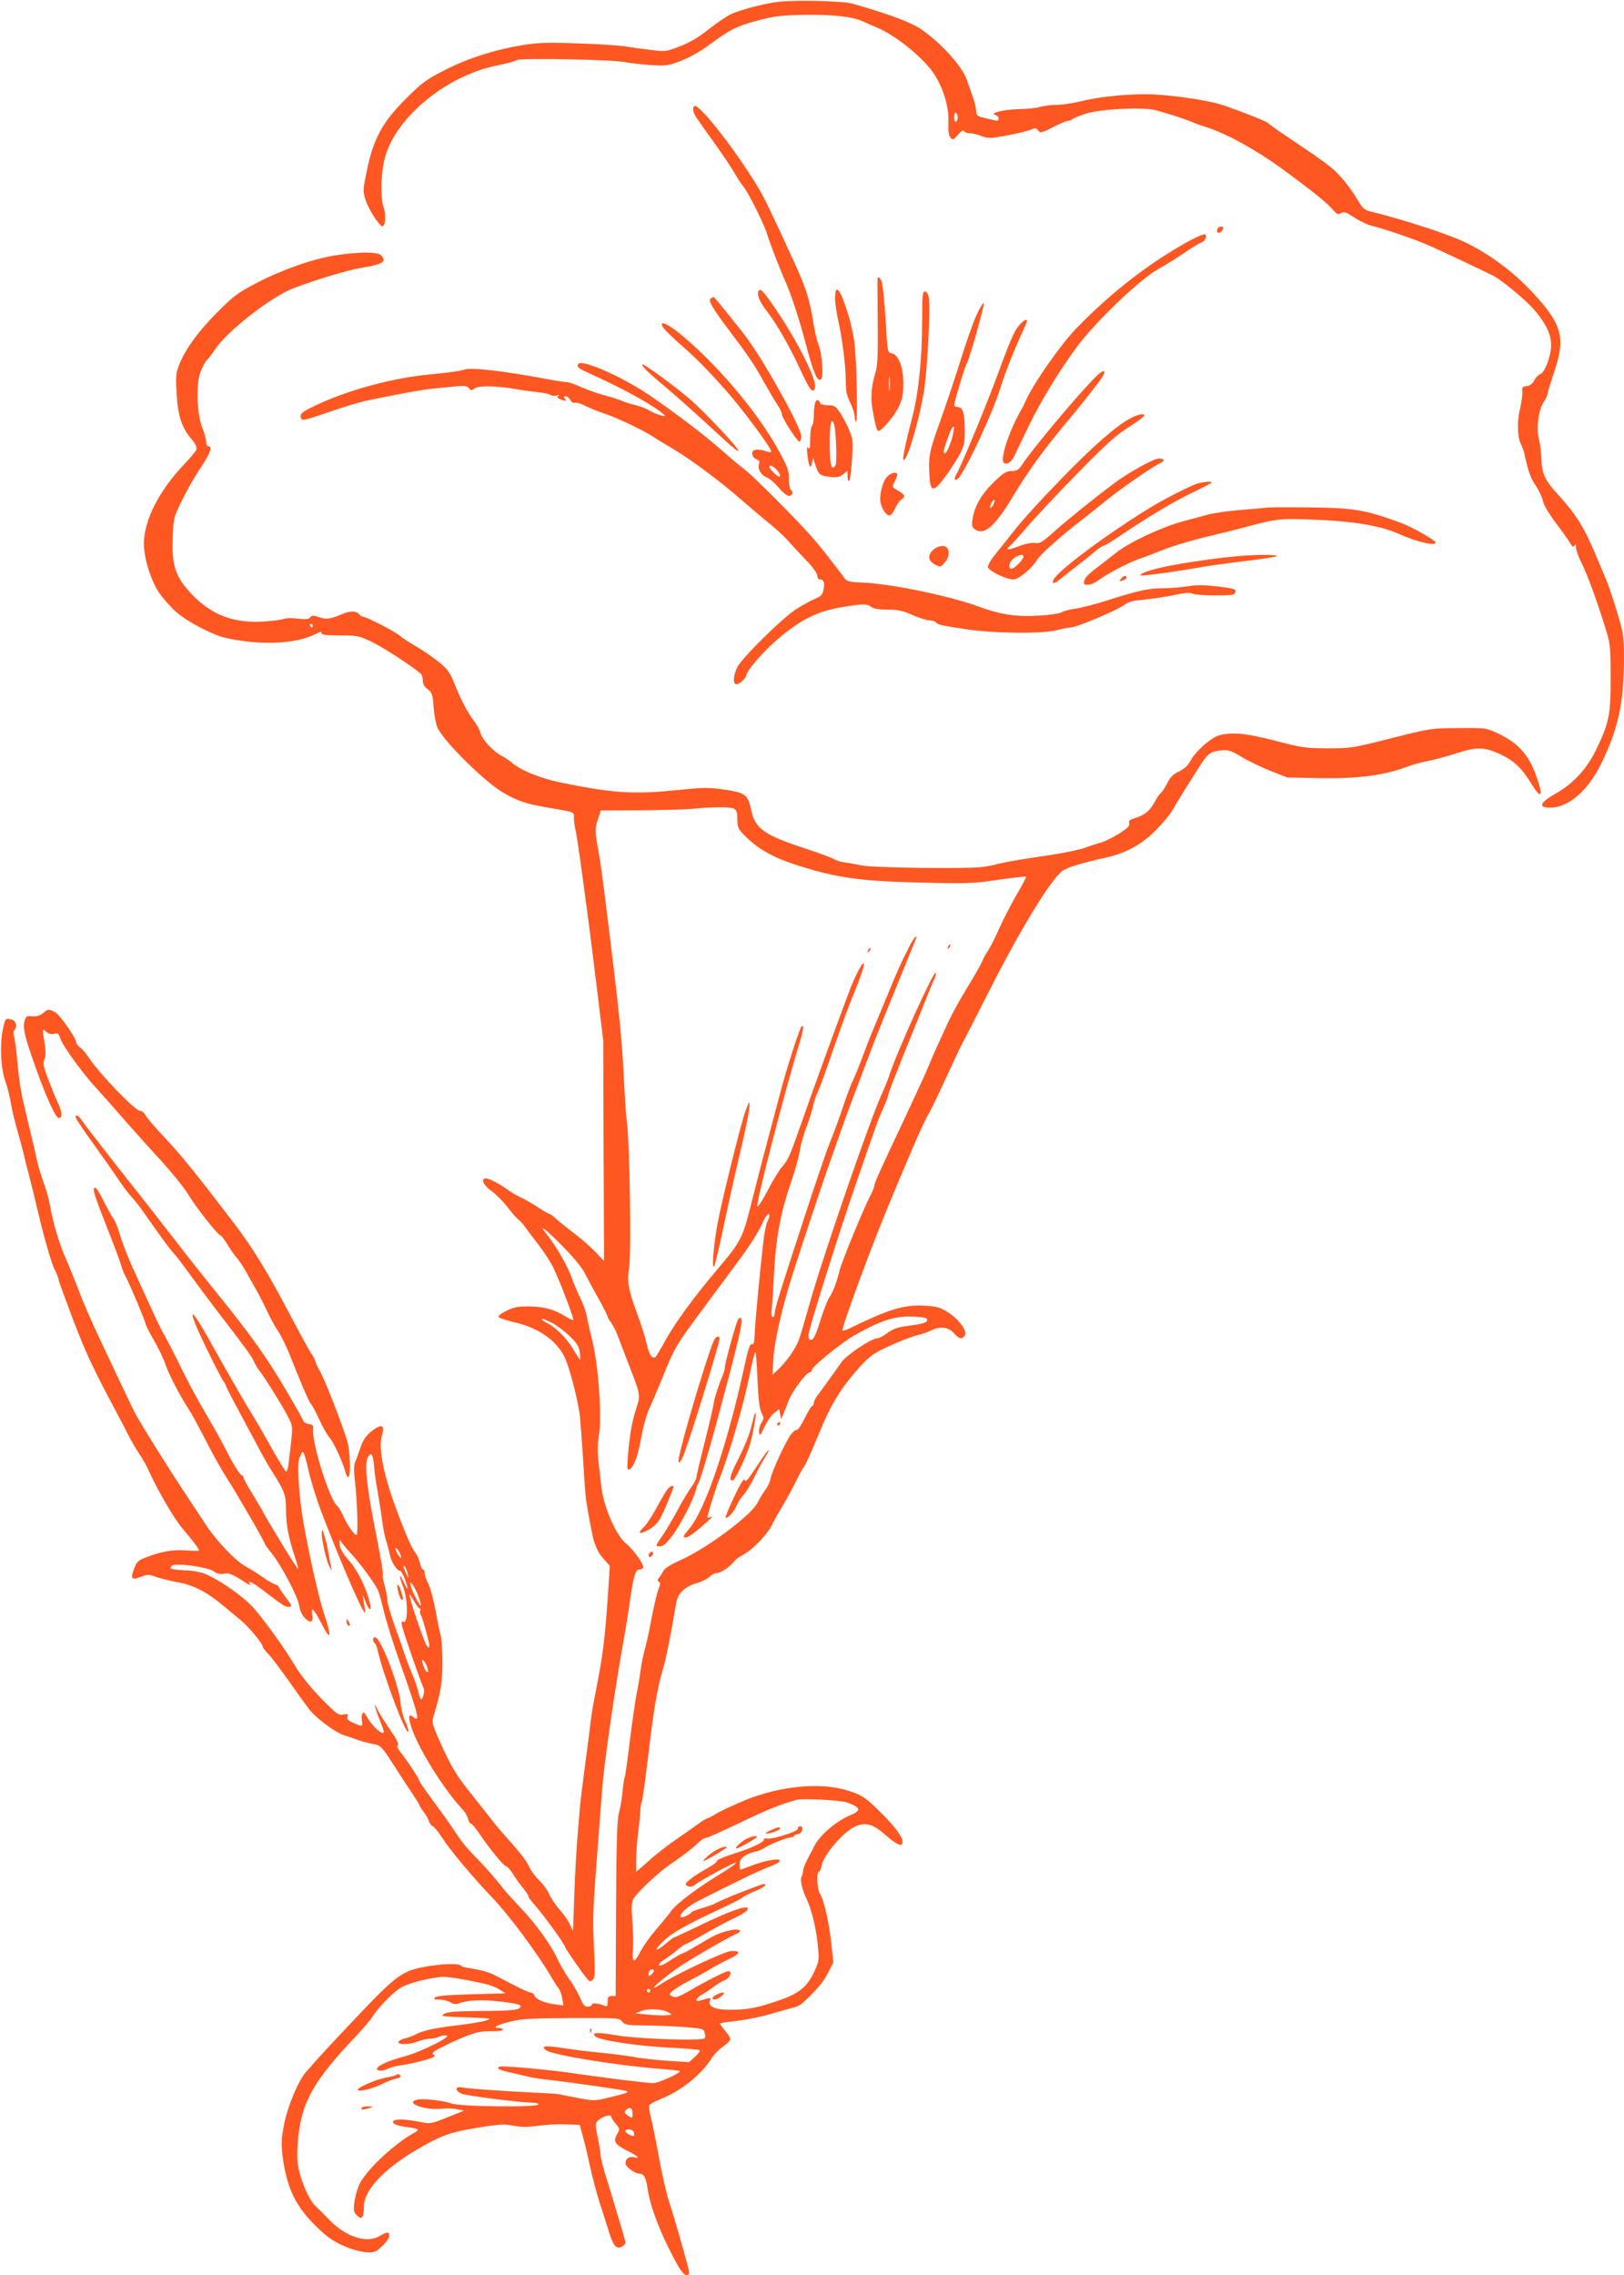 <?xml version="1.0" standalone="no"?>
<!DOCTYPE svg PUBLIC "-//W3C//DTD SVG 20010904//EN"
 "http://www.w3.org/TR/2001/REC-SVG-20010904/DTD/svg10.dtd">
<svg version="1.0" xmlns="http://www.w3.org/2000/svg"
 width="914pt" height="1280pt" viewBox="0 0 914 1280"
 preserveAspectRatio="xMidYMid meet">
<g transform="translate(0,1280) scale(0.1,-0.1)"
fill="#ff5722" stroke="none">
<path d="M4375 12789 c-82 -11 -203 -43 -260 -68 -22 -10 -78 -48 -124 -84
-58 -46 -108 -76 -163 -97 -78 -30 -82 -31 -166 -21 -48 6 -116 15 -152 21
-36 5 -155 13 -265 16 -164 6 -219 4 -305 -10 -157 -26 -301 -72 -434 -139
-106 -54 -129 -70 -220 -161 -131 -130 -183 -223 -220 -400 -23 -107 -24 -120
-11 -164 14 -48 63 -129 90 -152 22 -18 31 51 14 103 -19 59 -16 197 8 282 61
225 347 460 628 516 55 11 106 25 113 31 16 13 546 3 612 -12 25 -5 88 -12
141 -16 90 -5 100 -4 175 25 47 19 112 55 159 91 112 83 155 105 275 136 86
23 130 28 245 30 161 4 283 -9 340 -36 22 -10 61 -27 87 -38 105 -45 261 -173
317 -261 51 -79 82 -184 79 -267 -2 -49 1 -76 11 -88 13 -15 16 -14 43 16 19
22 31 29 34 21 3 -7 18 -13 34 -13 15 0 44 -7 63 -15 28 -12 49 -13 94 -6 88
15 155 30 186 42 23 10 30 9 40 -5 12 -16 18 -15 82 18 39 20 77 36 85 36 9 0
20 4 25 9 6 6 39 20 75 31 78 26 306 38 385 22 49 -11 181 -53 220 -71 11 -5
44 -17 74 -26 114 -37 277 -126 427 -235 161 -118 249 -188 278 -222 30 -34
37 -38 53 -27 17 10 28 6 74 -24 30 -20 74 -41 99 -47 81 -21 233 -73 310
-106 78 -33 367 -170 386 -182 70 -45 181 -140 223 -190 64 -77 90 -133 91
-194 0 -59 -36 -155 -61 -163 -11 -4 -26 -19 -34 -35 -10 -19 -24 -30 -42 -32
-24 -3 -28 -7 -25 -33 1 -16 -5 -61 -14 -98 -17 -72 -14 -160 8 -201 6 -11 15
-37 19 -56 21 -96 33 -129 64 -175 18 -27 36 -66 39 -85 4 -21 33 -70 75 -126
38 -50 74 -101 81 -114 10 -18 14 -20 21 -9 6 10 9 7 9 -11 0 -14 13 -52 30
-85 34 -68 83 -202 131 -355 33 -103 33 -109 34 -290 0 -212 -8 -254 -80 -404
-52 -110 -131 -196 -230 -251 -92 -52 -101 -81 -25 -79 99 3 205 95 278 240
99 200 132 349 132 605 0 119 -3 136 -39 256 -21 70 -50 155 -64 188 -14 33
-39 92 -55 130 -67 160 -113 233 -215 344 -72 78 -90 117 -92 201 -1 36 -7 83
-13 105 -17 60 -4 169 25 211 12 19 23 41 23 49 0 8 16 60 35 116 68 199 49
272 -121 455 -107 114 -232 208 -370 277 -90 45 -348 130 -540 177 -37 9 -46
18 -80 76 -21 36 -61 90 -89 120 -50 54 -75 73 -292 219 -62 41 -114 79 -117
83 -6 9 -192 82 -272 106 -86 26 -308 56 -414 56 -128 0 -274 -16 -372 -41
-42 -10 -100 -19 -130 -19 -29 0 -71 -5 -93 -11 -22 -7 -78 -13 -125 -13 -82
-2 -167 -24 -127 -33 9 -3 17 -11 17 -19 0 -17 0 -17 -70 0 -51 12 -55 15 -56
42 -1 16 -9 52 -19 79 -10 28 -25 71 -34 97 -26 76 -153 215 -261 286 -59 39
-184 85 -385 142 -53 15 -332 21 -420 9z m1015 -649 c0 -10 -4 -22 -10 -25 -6
-4 -10 7 -10 25 0 18 4 29 10 25 6 -3 10 -15 10 -25z"/>
<path d="M3907 12203 c-12 -12 -6 -37 16 -70 12 -17 58 -83 103 -145 44 -62
93 -135 109 -163 15 -27 39 -63 52 -79 27 -33 116 -212 131 -266 14 -46 74
-201 105 -270 30 -68 78 -214 112 -345 44 -165 64 -213 85 -200 17 10 7 146
-13 195 -8 19 -20 69 -27 110 -22 143 -43 210 -114 363 -114 249 -153 329
-179 377 -112 200 -356 517 -380 493z"/>
<path d="M6863 11523 c-15 -5 -18 -33 -4 -33 13 0 33 28 24 33 -4 2 -14 2 -20
0z"/>
<path d="M6705 11451 c-228 -123 -447 -292 -647 -498 -91 -94 -246 -317 -288
-414 -5 -13 -14 -31 -19 -39 -68 -114 -124 -281 -102 -303 15 -15 42 1 58 34
6 13 44 91 83 173 67 138 166 301 266 438 105 144 360 388 464 445 32 17 95
56 140 87 44 30 89 58 100 61 21 7 35 34 23 46 -4 4 -39 -9 -78 -30z"/>
<path d="M1891 11364 c-129 -20 -305 -82 -447 -156 -105 -55 -131 -74 -219
-163 -107 -106 -184 -213 -217 -298 -18 -45 -20 -67 -14 -158 6 -125 29 -196
82 -257 23 -27 33 -48 30 -60 -3 -10 -36 -49 -72 -87 -141 -149 -224 -314
-224 -444 0 -81 38 -204 84 -274 21 -31 64 -80 95 -108 60 -54 207 -132 281
-148 199 -44 395 -35 509 23 24 13 31 13 31 4 0 -10 25 -13 103 -13 96 0 106
-2 177 -35 61 -29 225 -135 278 -180 6 -6 12 -24 12 -40 0 -19 8 -35 27 -48
25 -18 28 -28 34 -104 3 -46 14 -98 23 -116 42 -82 267 -303 367 -361 78 -46
129 -63 236 -82 176 -30 163 -25 163 -62 0 -17 5 -50 10 -72 8 -34 34 -216 80
-570 6 -44 25 -199 43 -345 l32 -265 2 -620 3 -620 -48 50 c-26 28 -81 76
-122 107 -41 31 -87 68 -102 82 -15 14 -31 26 -35 26 -5 0 -33 16 -63 36 -30
20 -75 46 -100 57 -25 12 -61 34 -80 48 -41 30 -97 59 -117 59 -29 0 -12 -40
32 -70 24 -17 65 -57 90 -90 25 -33 53 -65 63 -72 9 -7 24 -23 32 -34 8 -12
43 -59 78 -104 35 -45 74 -106 87 -134 38 -79 117 -288 112 -293 -3 -2 -24 7
-47 22 -60 38 -124 55 -208 55 -58 0 -83 -5 -124 -26 -32 -16 -47 -29 -41 -35
5 -5 47 -19 94 -30 132 -31 228 -99 276 -193 27 -54 77 -247 87 -336 3 -30 11
-134 17 -230 6 -96 12 -193 15 -215 5 -55 39 -236 48 -260 20 -53 27 -65 56
-99 l32 -36 -11 -173 c-17 -240 -28 -329 -63 -507 -17 -85 -32 -171 -33 -190
-2 -19 -15 -125 -30 -235 -15 -110 -28 -218 -30 -240 -2 -22 -9 -103 -15 -180
-6 -77 -15 -228 -18 -335 l-7 -195 -19 40 c-10 22 -36 59 -58 83 -21 23 -47
62 -57 85 -10 23 -35 58 -56 77 -20 19 -45 52 -55 73 -20 42 -50 81 -126 165
-28 31 -69 80 -90 108 -22 27 -68 86 -103 130 -89 109 -121 162 -181 295 -46
103 -50 117 -41 149 43 145 51 195 51 308 0 64 -5 133 -10 152 -6 19 -19 83
-29 141 -11 59 -29 125 -40 147 -12 23 -21 50 -21 62 0 11 -4 20 -9 20 -5 0
-13 15 -16 32 -4 18 -15 44 -25 58 -28 41 -49 89 -99 220 -81 214 -113 369
-92 442 17 55 3 68 -41 38 -47 -33 -65 -58 -83 -115 -9 -27 -21 -60 -27 -72
-7 -15 -7 -51 1 -120 12 -107 17 -280 8 -289 -8 -8 -53 56 -75 106 -11 25 -26
51 -35 58 -42 35 -141 349 -135 427 3 26 -1 30 -24 33 -16 2 -30 11 -33 22 -3
10 -51 94 -106 187 -108 181 -191 296 -379 529 -67 82 -169 211 -228 288 -59
76 -161 207 -227 290 -154 195 -274 349 -304 392 -13 19 -27 31 -32 28 -12 -7
-6 -16 178 -274 18 -25 49 -70 69 -100 20 -30 50 -69 66 -86 16 -17 44 -52 61
-77 107 -153 153 -215 171 -234 12 -12 53 -65 91 -118 39 -54 113 -153 165
-221 148 -192 188 -247 199 -274 6 -14 19 -36 30 -50 38 -51 129 -197 159
-255 33 -67 33 -42 6 -272 -3 -24 -9 -43 -13 -43 -5 0 -45 66 -91 148 -45 81
-91 159 -100 173 -20 28 -155 264 -231 400 -126 230 -144 214 -28 -25 46 -94
89 -178 96 -187 7 -8 13 -19 13 -22 0 -4 33 -69 74 -145 40 -75 92 -172 115
-215 23 -43 57 -103 76 -132 67 -105 75 -128 75 -214 0 -79 14 -153 51 -265
11 -32 18 -60 16 -62 -4 -4 -151 236 -203 331 -9 17 -36 62 -60 101 -24 39
-44 76 -44 82 0 7 -4 12 -9 12 -10 0 -49 63 -93 150 -33 64 -40 76 -129 230
-37 63 -91 165 -120 225 -29 61 -69 137 -87 170 -32 57 -59 114 -184 390 -30
66 -62 149 -72 185 -10 36 -26 77 -36 91 -10 14 -34 57 -54 96 -19 40 -40 74
-45 77 -24 15 -16 -20 30 -140 87 -222 100 -258 111 -294 5 -19 16 -46 24 -60
22 -39 114 -258 114 -270 0 -6 20 -45 45 -88 24 -42 54 -103 65 -135 20 -60
83 -181 130 -252 15 -22 60 -105 101 -185 41 -80 93 -172 115 -205 46 -70 214
-359 214 -370 0 -3 16 -26 35 -49 56 -68 152 -249 159 -300 5 -31 16 -54 33
-71 33 -30 47 -23 40 22 -8 49 10 31 52 -51 54 -106 60 -80 13 61 -27 82 -75
291 -112 494 -29 160 -41 364 -22 383 4 4 7 12 7 17 0 5 4 9 10 9 5 1 19 -45
31 -102 13 -57 45 -161 72 -233 127 -331 259 -628 247 -558 -3 18 -7 48 -10
65 -6 32 -5 31 9 -5 28 -74 43 -64 20 14 -22 74 -68 162 -108 207 -41 46 -56
74 -55 104 0 17 2 19 7 7 4 -8 27 -36 51 -62 47 -49 133 -165 155 -207 8 -14
23 -68 35 -120 12 -52 51 -178 87 -280 111 -314 121 -355 79 -320 -23 19 -28
7 -15 -41 31 -116 184 -364 296 -482 11 -12 24 -34 28 -49 3 -16 11 -28 16
-28 5 0 24 -22 42 -48 63 -93 143 -191 155 -191 7 -1 25 -20 39 -43 15 -24 42
-62 61 -85 19 -24 31 -43 27 -43 -3 0 11 -20 32 -44 58 -66 174 -226 174 -240
0 -6 88 -134 118 -171 20 -25 24 -27 38 -14 13 13 14 40 7 185 -9 165 -6 215
27 639 6 77 15 199 21 270 10 129 67 523 114 790 14 77 32 187 40 245 20 143
31 180 55 180 11 0 20 6 20 13 0 23 -58 102 -98 134 -57 46 -127 211 -139 328
-2 22 -8 78 -14 124 -7 61 -7 104 2 158 17 105 -3 390 -37 528 -13 55 -29 121
-33 146 -5 26 -22 71 -37 100 -14 29 -35 78 -46 109 -22 64 -86 176 -135 238
-60 74 -20 45 84 -60 60 -61 111 -123 125 -153 14 -27 48 -91 77 -142 28 -50
51 -96 51 -101 0 -5 9 -20 20 -34 10 -14 25 -43 33 -64 8 -21 35 -91 59 -154
73 -186 74 -187 50 -261 -25 -75 -38 -151 -48 -268 -5 -66 -4 -83 7 -79 24 8
51 79 68 181 10 56 29 127 43 157 14 30 49 112 78 183 65 161 75 178 201 349
57 77 148 199 201 271 95 128 129 182 166 259 16 36 32 49 32 27 0 -6 -5 -19
-10 -30 -6 -10 -15 -50 -20 -87 -15 -110 -52 -493 -53 -553 -1 -39 -5 -55 -14
-52 -13 5 -21 -19 -53 -167 -91 -409 -213 -766 -298 -867 -38 -46 -41 -53 -23
-53 17 0 62 34 146 112 6 6 3 7 -9 2 -13 -5 -17 -3 -14 7 15 56 52 172 67 209
54 134 139 427 171 590 13 63 26 119 30 123 4 4 10 -64 13 -151 5 -115 11
-168 23 -191 15 -29 14 -34 -1 -57 -9 -14 -15 -37 -13 -52 3 -24 6 -21 30 29
14 30 38 66 54 78 l29 23 6 -29 6 -28 12 30 c7 17 21 51 30 76 20 52 99 158
119 158 6 1 12 7 12 15 0 17 164 150 235 191 156 89 234 113 343 107 61 -4 72
-7 70 -20 -2 -13 -23 -19 -83 -28 -90 -12 -107 -18 -151 -51 -17 -13 -39 -23
-50 -23 -29 0 -168 -93 -196 -131 -13 -19 -45 -63 -71 -99 -25 -36 -55 -77
-67 -92 -11 -14 -20 -33 -20 -42 0 -9 -4 -16 -9 -16 -4 0 -23 -31 -42 -69 -19
-39 -39 -68 -45 -66 -6 2 -21 -10 -33 -26 -30 -40 -111 -217 -115 -250 -2 -15
-14 -42 -28 -60 -14 -19 -33 -51 -43 -71 -33 -71 -288 -261 -440 -328 -48 -21
-84 -44 -90 -56 -6 -12 -17 -29 -25 -39 -10 -13 -11 -18 -2 -24 10 -6 9 -15
-2 -42 -8 -19 -24 -88 -37 -154 -12 -66 -30 -149 -40 -185 -10 -36 -21 -90
-24 -120 -4 -30 -13 -86 -21 -124 -8 -38 -25 -158 -39 -268 -13 -109 -26 -202
-29 -207 -3 -5 -8 -39 -12 -77 -3 -38 -12 -92 -20 -121 -11 -41 -15 -153 -17
-542 l-2 -491 -22 0 c-19 0 -23 -6 -23 -31 0 -26 -3 -30 -17 -24 -33 14 -73
18 -73 6 0 -6 -10 -11 -22 -11 -18 0 -27 11 -42 48 -11 26 -39 75 -63 108 -24
34 -54 86 -67 115 -32 73 -123 199 -205 284 -37 39 -80 86 -95 105 -46 60
-119 142 -172 195 -28 27 -67 75 -87 105 -49 74 -74 109 -151 214 -36 49 -66
93 -66 97 0 10 -72 120 -108 163 -15 19 -20 32 -13 39 6 6 -9 36 -45 87 -29
43 -61 93 -69 111 -25 58 -16 12 10 -53 14 -34 25 -65 25 -70 0 -29 -67 30
-97 86 -11 22 -17 26 -23 15 -5 -7 -6 -26 -3 -41 6 -33 2 -34 -49 -11 -29 13
-37 21 -32 35 4 15 1 17 -23 12 -24 -5 -36 2 -83 48 -81 78 -154 165 -192 230
-49 84 -164 244 -226 316 -56 64 -177 151 -266 192 -34 15 -74 23 -124 25 -78
4 -92 9 -75 26 18 18 201 -7 235 -31 19 -14 36 -18 57 -14 30 6 49 -2 126 -52
16 -11 26 -13 22 -6 -16 24 12 11 73 -35 111 -85 124 -93 142 -93 25 0 23 4
-17 57 -19 25 -35 49 -35 54 0 4 -10 11 -22 15 -12 3 -42 21 -67 39 -25 18
-71 47 -102 64 -54 30 -160 141 -219 230 -14 21 -68 103 -120 182 -93 140
-251 393 -283 454 -8 17 -36 73 -60 125 -25 52 -83 176 -130 275 -47 99 -102
225 -122 280 -21 55 -55 139 -76 187 -38 87 -73 206 -89 303 -5 28 -20 83 -35
123 -14 40 -30 92 -35 115 -8 38 -22 101 -81 346 -11 46 -25 139 -30 205 -6
67 -14 134 -19 151 -6 19 -6 33 0 39 20 20 11 54 -16 60 -33 9 -35 7 -48 -56
-18 -89 -12 -214 13 -288 13 -36 26 -90 31 -120 4 -30 20 -98 35 -150 15 -52
33 -120 40 -150 7 -30 20 -82 29 -115 9 -33 38 -153 65 -266 28 -113 62 -228
76 -256 14 -28 25 -56 25 -63 0 -7 37 -107 81 -224 75 -195 112 -273 244 -521
26 -49 59 -112 73 -140 14 -27 39 -70 56 -95 17 -25 40 -65 51 -90 49 -110
149 -282 194 -332 50 -58 91 -112 91 -121 0 -3 -31 -3 -68 0 -74 6 -138 -4
-225 -37 -50 -19 -57 -25 -72 -65 -22 -57 -15 -67 36 -47 38 15 45 15 88 0 25
-9 78 -22 116 -29 87 -14 166 -54 248 -122 34 -28 84 -69 110 -91 44 -35 127
-135 127 -153 0 -4 13 -21 29 -38 17 -16 66 -82 111 -145 44 -63 98 -138 120
-167 40 -51 152 -134 200 -147 14 -4 34 -11 45 -15 33 -13 88 -29 125 -35 32
-6 42 -17 110 -123 41 -64 90 -139 108 -165 17 -26 32 -50 32 -53 0 -4 11 -21
24 -38 13 -18 27 -42 30 -54 4 -11 13 -24 21 -27 8 -3 31 -31 51 -62 46 -72
172 -223 288 -344 89 -93 243 -300 321 -430 21 -36 44 -72 51 -80 6 -8 15 -32
18 -54 l7 -39 -52 7 c-59 8 -104 28 -112 51 -4 8 -13 15 -21 15 -12 0 -68 27
-201 97 -30 16 -84 31 -138 39 -26 3 -50 10 -53 15 -8 14 -114 11 -205 -7
-127 -23 -161 -49 -393 -294 -112 -118 -214 -228 -227 -244 -13 -16 -33 -38
-44 -50 -44 -48 -104 -190 -125 -292 -17 -87 -18 -114 -10 -183 26 -200 83
-306 238 -442 84 -74 251 -125 295 -90 41 33 67 64 67 82 0 24 -11 24 -55 -2
-70 -42 -188 -4 -277 87 -26 27 -62 63 -81 81 -40 36 -91 159 -102 244 -4 30
-2 97 4 150 22 198 89 315 325 564 38 40 79 88 91 107 31 49 104 126 151 159
39 27 132 53 229 66 36 4 103 -6 249 -37 26 -5 65 -20 85 -32 l36 -23 -192 -5
c-133 -4 -196 -9 -205 -18 -9 -9 -4 -12 25 -12 21 0 48 -7 61 -15 17 -11 30
-13 47 -7 53 20 128 23 236 11 74 -9 113 -17 113 -25 0 -22 -35 -27 -220 -28
-144 -1 -191 -5 -210 -16 -23 -14 -13 -15 125 -20 139 -5 147 -6 110 -18 -22
-7 -96 -19 -164 -27 -136 -17 -190 -29 -236 -53 -16 -8 -43 -18 -59 -21 -16
-4 -31 -12 -34 -19 -5 -17 67 -16 111 3 20 8 50 15 67 15 17 0 40 5 51 11 11
5 30 9 41 7 34 -5 -144 -93 -237 -118 -87 -23 -147 -50 -153 -68 -5 -15 33
-16 60 -1 11 6 44 15 72 19 58 8 139 28 175 42 18 7 21 12 13 17 -18 11 -3 22
98 69 119 55 155 65 227 64 35 -1 63 3 63 8 0 6 -9 10 -20 10 -44 0 -16 17 58
35 65 17 118 20 347 21 263 1 270 1 287 -20 15 -18 27 -21 125 -21 59 -1 159
-5 221 -9 107 -9 113 -10 118 -33 4 -13 3 -27 -1 -31 -16 -16 -379 -3 -495 17
-110 19 -146 17 -118 -7 27 -22 243 -54 411 -62 92 -4 171 -11 175 -15 4 -3
-8 -20 -27 -37 l-33 -30 -112 7 c-61 4 -145 13 -187 20 -42 8 -125 19 -185 25
-60 5 -158 17 -217 26 -108 17 -137 14 -104 -11 37 -27 400 -86 645 -105 57
-4 105 -10 107 -12 10 -10 -119 -68 -149 -68 -34 0 -275 30 -446 55 -134 20
-400 44 -417 38 -23 -9 -5 -19 54 -32 32 -7 76 -17 98 -23 22 -6 72 -14 110
-18 127 -14 448 -60 453 -65 9 -8 1 -11 -93 -34 -88 -22 -91 -22 -180 -5 -49
9 -97 19 -105 21 -8 2 -67 6 -130 9 -161 7 -390 23 -422 30 -37 8 -38 -18 -2
-35 26 -12 336 -51 401 -51 18 0 33 -4 33 -10 0 -17 -436 -13 -487 5 -52 18
-163 30 -198 21 -69 -17 48 -60 137 -50 29 3 70 2 91 -3 l39 -8 -95 -38 c-86
-34 -99 -37 -138 -28 -24 5 -67 12 -95 15 -94 9 -98 -27 -4 -40 84 -11 87 -14
41 -39 -114 -66 -268 -213 -301 -290 -11 -26 -23 -70 -26 -98 -5 -45 -3 -55
16 -72 18 -16 23 -17 30 -5 5 8 9 31 8 50 -4 106 140 247 381 372 85 44 141
59 295 83 90 14 121 15 168 5 43 -8 78 -8 136 0 42 6 113 10 156 8 l79 -3 19
-70 c11 -38 28 -113 39 -165 11 -52 35 -142 53 -200 19 -58 42 -131 52 -163
24 -80 43 -103 72 -88 12 6 22 17 22 24 0 7 -21 80 -46 162 -25 83 -56 186
-70 230 -13 44 -24 90 -24 101 0 12 -7 57 -16 99 -15 74 -15 78 3 96 21 21 73
36 73 21 0 -6 11 -24 25 -40 24 -29 25 -31 8 -59 -23 -41 -13 -58 57 -93 61
-31 78 -47 38 -37 -26 7 -48 -8 -48 -34 0 -21 54 -59 82 -59 22 0 34 -23 43
-85 12 -85 55 -205 117 -330 64 -128 83 -155 105 -155 11 0 13 8 8 32 -9 46
-82 299 -110 383 -13 39 -38 147 -55 240 -17 94 -38 196 -46 229 -8 32 -13 64
-10 71 2 6 30 22 63 35 117 47 228 136 287 228 14 23 44 54 66 68 22 15 40 33
40 42 0 8 -14 30 -31 49 -16 19 -28 37 -26 39 2 3 47 9 98 15 52 6 137 23 189
39 52 15 109 31 125 35 17 3 39 14 50 24 75 68 119 119 145 171 l30 59 -11
103 c-11 114 -42 251 -65 285 -15 24 -20 123 -5 123 5 0 12 15 15 34 12 62
125 193 191 221 59 24 99 13 171 -51 64 -56 94 -67 94 -36 0 29 -54 99 -141
182 -70 68 -87 79 -158 103 -153 52 -387 31 -587 -51 -67 -28 -140 -62 -163
-76 -22 -14 -45 -26 -49 -26 -5 0 -29 -14 -53 -32 -24 -18 -80 -57 -124 -87
-44 -30 -113 -83 -152 -119 l-73 -64 0 63 c0 35 5 105 11 154 7 50 12 108 13
130 1 22 5 45 9 51 3 6 20 127 37 270 30 255 51 375 84 484 14 46 42 184 72
363 9 53 49 91 115 110 31 9 64 26 74 37 10 11 28 20 41 20 21 0 80 41 97 67
4 7 25 22 45 33 60 32 146 122 172 181 6 13 31 58 56 99 24 41 58 104 76 140
17 36 37 72 45 81 7 9 40 81 72 160 76 186 128 274 241 400 42 47 76 74 122
96 85 41 165 73 212 84 21 5 51 16 67 24 48 25 97 19 127 -15 29 -33 44 -37
60 -17 26 31 -55 124 -138 158 -20 8 -69 14 -115 14 -103 0 -185 -27 -399
-131 -16 -8 -31 -12 -34 -9 -9 9 175 508 278 750 39 94 83 197 97 230 55 131
97 221 113 245 9 14 51 102 94 195 43 94 84 181 92 195 8 14 79 153 159 310
169 334 340 613 405 661 24 18 115 46 248 75 108 24 199 74 277 153 39 39 81
90 95 115 14 24 44 75 68 113 24 37 58 92 77 122 50 80 66 93 124 99 46 4 57
1 118 -36 38 -23 111 -58 163 -79 l95 -37 188 -4 c210 -3 358 16 482 63 36 13
93 29 128 35 34 7 102 25 151 41 116 38 159 37 249 -4 79 -37 122 -78 178
-170 52 -85 66 -69 30 34 -44 130 -103 197 -219 252 -67 32 -68 32 -222 31
-154 -1 -156 -1 -379 -57 -216 -55 -228 -57 -356 -57 -115 0 -148 4 -249 30
-183 48 -255 59 -322 51 -51 -6 -67 -14 -119 -55 -33 -27 -70 -68 -82 -91 -16
-31 -35 -49 -67 -65 -34 -16 -50 -32 -66 -65 -12 -24 -28 -49 -36 -56 -9 -7
-24 -29 -34 -48 -25 -49 -57 -77 -108 -92 -34 -10 -41 -16 -37 -30 5 -15 -8
-28 -57 -59 -35 -22 -81 -45 -103 -51 -22 -5 -62 -19 -90 -29 -27 -10 -113
-28 -190 -40 -172 -25 -249 -38 -295 -50 -19 -5 -57 -13 -85 -17 -75 -12 -618
-6 -684 8 -31 6 -74 14 -96 17 -22 2 -49 10 -60 18 -11 7 -81 33 -156 58 -234
76 -287 113 -309 209 -22 101 -31 107 -170 127 -71 10 -111 9 -238 -4 -251
-26 -363 -20 -655 39 -121 24 -238 71 -287 115 -14 12 -41 30 -61 40 -45 24
-107 91 -115 127 -4 16 -21 47 -39 71 -36 47 -70 113 -111 214 -22 56 -36 74
-86 115 -33 26 -89 65 -124 85 -36 20 -78 48 -95 62 -31 26 -186 106 -206 106
-6 0 -16 7 -23 15 -16 19 -49 19 -92 1 -69 -29 -92 -32 -132 -19 -32 12 -40
12 -50 0 -8 -11 -24 -13 -71 -7 -33 4 -68 3 -78 -2 -9 -5 -61 -11 -115 -15
-169 -10 -294 38 -406 157 -88 94 -110 158 -104 313 4 110 4 114 52 212 27 55
75 140 108 188 54 80 66 117 38 117 -5 0 -10 11 -10 25 0 14 -9 48 -21 77 -30
77 -37 230 -14 305 10 31 28 66 39 77 12 12 33 39 47 61 66 101 316 296 439
343 136 51 311 104 389 116 116 19 140 35 105 70 -20 20 -121 20 -253 0z
m-131 -2084 c0 -5 -2 -10 -4 -10 -3 0 -8 5 -11 10 -3 6 -1 10 4 10 6 0 11 -4
11 -10z m2371 -1030 c15 -8 19 -22 19 -61 0 -45 4 -53 43 -92 74 -75 161 -123
296 -166 223 -71 354 -89 706 -97 247 -6 283 -5 423 16 85 12 155 20 157 18 2
-2 -23 -51 -57 -108 -33 -58 -77 -144 -98 -192 -21 -48 -48 -100 -59 -116 -11
-16 -25 -41 -31 -56 -5 -14 -43 -82 -84 -149 -41 -67 -90 -156 -109 -197 -70
-152 -86 -187 -107 -239 -11 -29 -73 -164 -137 -300 -146 -309 -173 -370 -173
-385 0 -6 -9 -28 -19 -48 -38 -70 -162 -372 -176 -427 -18 -72 -36 -119 -59
-153 -10 -15 -32 -73 -50 -130 -22 -73 -37 -104 -49 -106 -13 -3 -17 4 -17 27
0 30 182 607 276 876 25 72 61 175 80 230 38 111 42 119 73 188 11 26 21 53
21 60 0 6 37 102 81 212 45 110 99 245 121 300 21 55 46 114 55 133 9 18 13
35 9 39 -11 12 -219 -447 -261 -577 -10 -30 -25 -68 -33 -85 -56 -108 -338
-924 -417 -1205 -24 -85 -50 -175 -59 -199 -18 -49 -69 -121 -116 -166 l-33
-30 6 95 c6 96 50 287 106 465 66 205 163 498 206 620 25 72 59 166 74 210 27
77 87 236 176 470 24 61 84 211 135 335 50 124 96 235 101 248 19 47 -8 19
-37 -41 -52 -103 -62 -126 -130 -292 -36 -88 -72 -173 -79 -190 -7 -16 -30
-75 -50 -130 -21 -55 -45 -116 -55 -135 -10 -19 -37 -91 -60 -160 -23 -69 -55
-154 -70 -190 -15 -36 -82 -231 -148 -435 -139 -424 -162 -500 -162 -526 0
-10 -5 -19 -11 -19 -7 0 -9 18 -5 53 3 28 8 106 11 172 12 227 36 356 101 545
20 58 40 132 45 165 5 33 22 95 39 137 16 42 32 94 36 115 4 21 15 54 24 73
10 19 50 129 89 244 40 115 88 248 108 295 52 126 73 191 62 191 -10 0 -53
-86 -83 -167 -62 -165 -207 -562 -260 -716 -74 -210 -78 -219 -116 -264 -15
-17 -52 -77 -81 -134 -30 -56 -55 -95 -57 -86 -6 28 157 655 242 934 18 58 21
92 7 78 -12 -14 -85 -240 -120 -375 -17 -63 -48 -180 -69 -260 -22 -80 -61
-232 -88 -339 -54 -219 -61 -233 -201 -398 -127 -150 -233 -295 -285 -389 -27
-49 -53 -93 -58 -98 -17 -17 -39 15 -50 72 -7 31 -29 104 -51 162 -54 148 -61
187 -48 268 12 78 4 676 -12 811 -6 47 -14 173 -19 280 -9 188 -29 383 -85
831 -39 316 -42 338 -61 444 -16 93 -16 102 0 152 l17 54 227 1 c125 1 259 5
297 9 110 11 205 11 226 0z m-1022 -2894 c26 -14 70 -47 98 -74 40 -39 51 -57
56 -90 3 -23 4 -42 2 -42 -2 0 -20 26 -39 59 -38 63 -95 120 -145 146 -28 14
-39 25 -26 25 3 0 27 -11 54 -24z m-1004 -803 c3 -38 12 -102 20 -143 7 -41
19 -113 25 -160 6 -47 17 -103 25 -125 7 -22 16 -55 19 -73 7 -38 42 -93 57
-89 5 1 18 -22 29 -50 22 -64 17 -70 -10 -10 -26 55 -25 32 0 -35 27 -72 27
-209 -1 -192 -14 8 -11 -15 11 -81 31 -96 97 -281 104 -293 8 -13 -3 -62 -14
-62 -4 0 -11 17 -15 38 -4 20 -19 66 -35 102 -15 36 -33 83 -40 105 -7 22 -32
94 -56 160 -24 67 -44 135 -44 151 0 17 -7 54 -15 82 -9 29 -13 57 -10 62 3 5
-15 109 -39 232 -50 245 -66 391 -47 426 20 37 29 25 36 -45z m144 -489 c17
-37 8 -39 -13 -4 -9 17 -13 30 -8 30 5 0 14 -12 21 -26z m46 -119 c6 -30 6
-30 -10 4 -17 38 -19 49 -6 36 5 -6 12 -23 16 -40z m63 -134 c20 -58 12 -58
-18 -1 -33 63 -43 116 -12 65 10 -16 24 -45 30 -64z m-27 -21 c13 -22 27 -40
31 -40 5 0 7 -4 3 -10 -3 -5 -2 -17 4 -27 9 -17 32 -99 45 -155 9 -38 -7 -35
-23 5 -37 92 -93 267 -86 267 2 0 14 -18 26 -40z m67 -355 c14 -31 15 -48 3
-41 -12 8 -32 66 -22 66 4 0 13 -11 19 -25z m2372 -777 c75 -28 79 -45 15 -71
-77 -32 -168 -109 -199 -168 -53 -99 -66 -128 -66 -144 0 -9 -4 -24 -9 -34 -9
-17 3 -72 29 -126 27 -57 51 -155 61 -244 10 -98 10 -101 -16 -159 -43 -96
-91 -132 -231 -177 -95 -31 -138 -39 -212 -42 -109 -4 -158 13 -147 49 6 17 4
19 -14 14 -12 -3 -30 -9 -41 -12 -31 -9 -24 15 11 34 17 9 46 29 65 43 18 15
47 32 64 39 29 12 43 50 19 50 -15 0 -134 -61 -221 -112 -46 -27 -73 -38 -87
-33 -12 3 -21 10 -21 15 0 12 43 41 115 79 33 17 83 44 110 61 28 17 76 43
108 58 64 30 69 48 11 45 -39 -3 -322 -136 -398 -188 -20 -13 -36 -21 -36 -17
0 7 90 81 145 117 64 44 272 164 310 180 57 23 27 39 -41 21 -56 -15 -70 -22
-171 -82 -40 -24 -77 -44 -81 -44 -5 0 -37 -18 -70 -40 -42 -27 -62 -35 -62
-25 0 8 10 19 23 26 12 6 43 29 69 50 26 22 50 39 53 39 4 0 53 26 109 58 55
32 126 70 156 84 67 31 98 54 87 64 -13 13 -116 -25 -264 -97 -79 -38 -145
-69 -149 -69 -3 0 -24 -16 -47 -35 -50 -43 -71 -46 -31 -4 55 59 125 100 359
209 50 23 97 48 105 55 8 7 35 21 60 31 52 20 84 44 59 44 -16 0 -254 -95
-274 -109 -5 -4 -38 -16 -72 -26 -35 -10 -63 -21 -63 -25 0 -9 -51 -32 -58
-26 -13 13 34 58 92 88 214 109 365 182 421 201 21 8 41 19 43 27 6 18 -75 5
-157 -26 -35 -13 -64 -24 -66 -24 -1 0 -2 14 -2 30 0 23 8 35 31 50 17 10 42
20 56 22 14 2 37 12 52 21 31 21 126 59 151 60 9 1 17 5 17 8 0 4 10 9 23 11
23 3 33 43 10 43 -7 0 -13 -4 -12 -9 1 -13 -20 -23 -94 -46 -36 -11 -72 -17
-81 -14 -9 3 -16 1 -16 -5 0 -16 -70 -49 -176 -82 -52 -17 -92 -34 -89 -39 3
-4 -21 -23 -52 -40 -69 -38 -123 -78 -123 -89 0 -17 33 -21 49 -7 25 22 216
126 232 126 8 0 -21 -21 -63 -48 -150 -91 -265 -177 -299 -222 -18 -25 -59
-74 -90 -110 -31 -36 -68 -89 -83 -117 -35 -70 -50 -69 -44 5 3 31 2 104 -3
162 -6 88 -5 109 8 130 27 41 141 148 207 192 71 48 130 94 162 126 13 12 30
22 38 22 8 0 94 39 193 86 154 74 228 104 318 128 36 9 249 -2 285 -16z
m-1090 -947 c0 -5 -7 -14 -15 -21 -12 -10 -15 -10 -15 2 0 8 3 18 7 21 9 10
23 9 23 -2z m-20 -111 c0 -5 -4 -10 -10 -10 -5 0 -10 5 -10 10 0 6 5 10 10 10
6 0 10 -4 10 -10z m102 -122 c23 -13 23 -13 -7 -16 -16 -2 -64 -1 -105 3 l-75
7 35 14 c40 15 119 11 152 -8z m-202 -568 c0 -30 0 -30 -25 -14 -20 13 -23 19
-14 30 20 24 39 16 39 -16z m7 -105 c3 -9 3 -18 0 -21 -7 -8 -47 15 -47 26 0
16 40 11 47 -5z"/>
<path d="M5336 7473 c-6 -14 -5 -15 5 -6 7 7 10 15 7 18 -3 3 -9 -2 -12 -12z"/>
<path d="M4886 7453 c-6 -14 -5 -15 5 -6 7 7 10 15 7 18 -3 3 -9 -2 -12 -12z"/>
<path d="M4186 6519 c-36 -121 -121 -466 -145 -590 -25 -129 -38 -288 -20
-249 6 14 33 129 59 255 27 127 65 295 84 375 40 166 61 279 53 287 -3 3 -17
-33 -31 -78z"/>
<path d="M2238 3885 c-8 -8 13 -85 23 -85 11 0 11 -4 -4 48 -7 23 -16 40 -19
37z"/>
<path d="M4341 2504 c-19 -8 -32 -16 -30 -19 8 -7 79 17 79 27 0 11 -9 10 -49
-8z"/>
<path d="M4205 2456 c-31 -14 -76 -56 -59 -56 11 0 114 59 114 65 0 9 -24 5
-55 -9z"/>
<path d="M4030 2391 c-32 -17 -89 -69 -65 -60 20 8 125 71 125 75 0 9 -27 2
-60 -15z"/>
<path d="M4033 1578 c-13 -6 -23 -15 -23 -20 0 -14 27 -9 51 12 27 22 10 26
-28 8z"/>
<path d="M4939 11233 c-1 -5 0 -115 1 -245 2 -189 -1 -246 -13 -285 -22 -69
-28 -140 -17 -203 13 -80 25 -125 33 -125 18 0 86 79 112 130 23 47 28 70 29
133 1 94 -27 168 -66 174 -23 3 -23 5 -34 194 -7 105 -17 201 -23 213 -12 22
-20 27 -22 14z m68 -625 c-2 -18 -4 -4 -4 32 0 36 2 50 4 33 2 -18 2 -48 0
-65z"/>
<path d="M4267 11158 c-6 -19 10 -58 41 -98 66 -86 133 -202 203 -354 47 -101
64 -121 75 -91 17 42 -105 282 -244 480 -52 74 -66 87 -75 63z"/>
<path d="M4700 11123 c0 -27 7 -79 16 -118 24 -107 44 -262 44 -345 0 -59 5
-86 25 -125 13 -27 25 -62 25 -77 0 -15 3 -29 8 -31 10 -7 4 341 -9 442 -5 46
-22 120 -36 165 -44 141 -73 176 -73 89z"/>
<path d="M5190 10993 c0 -210 -21 -408 -55 -538 -34 -128 -57 -237 -51 -242
19 -19 90 223 117 392 20 134 37 481 25 528 -3 15 -13 27 -21 27 -13 0 -15
-26 -15 -167z"/>
<path d="M4001 11121 c-17 -11 6 -52 105 -183 107 -141 139 -189 195 -290 29
-51 63 -109 76 -128 13 -19 23 -41 23 -49 0 -22 90 -162 101 -156 5 4 9 17 9
30 0 46 -194 397 -300 544 -33 47 -190 241 -194 241 0 0 -7 -4 -15 -9z"/>
<path d="M5497 11030 c-19 -41 -60 -157 -91 -257 -31 -100 -84 -257 -117 -350
-61 -169 -65 -193 -57 -313 5 -79 25 -78 87 7 28 37 64 93 81 124 26 50 30 67
30 137 0 95 -11 132 -40 132 -11 0 -20 5 -20 10 0 17 62 224 71 235 13 17 100
326 96 338 -3 7 -21 -22 -40 -63z m-131 -662 c-9 -49 -37 -118 -47 -118 -13 0
-12 7 14 82 23 70 44 93 33 36z"/>
<path d="M5733 10966 c-28 -34 -47 -80 -138 -326 -59 -157 -192 -477 -212
-508 -15 -24 -12 -39 5 -28 35 21 195 362 243 515 26 85 78 215 125 317 13 28
24 54 24 57 0 17 -21 4 -47 -27z"/>
<path d="M3730 10961 c5 -11 45 -50 87 -88 100 -87 157 -145 267 -268 90 -101
256 -324 256 -344 0 -7 -8 -7 -26 -1 -32 13 -71 13 -78 1 -9 -15 4 -40 24 -46
11 -4 17 -12 13 -21 -11 -29 7 -65 40 -79 18 -7 49 -34 70 -59 21 -26 47 -46
57 -46 21 0 27 24 10 35 -5 3 -10 31 -10 61 0 48 -7 67 -65 172 -117 209 -338
470 -544 641 -75 61 -123 81 -101 42z m640 -803 c33 -36 25 -56 -10 -23 -16
16 -30 32 -30 37 0 15 19 8 40 -14z"/>
<path d="M3257 10754 c-16 -16 -4 -26 61 -55 197 -89 367 -183 421 -234 18
-17 -58 7 -92 30 -12 7 -44 19 -72 26 -27 6 -61 17 -75 24 -14 6 -56 20 -95
30 -38 10 -98 31 -132 46 -34 16 -72 29 -85 29 -13 1 -59 7 -103 16 -256 48
-441 69 -473 54 -15 -6 -95 -18 -177 -25 -219 -19 -481 -90 -663 -178 -69 -33
-82 -44 -80 -61 4 -27 9 -26 163 27 72 25 164 53 205 62 165 35 318 63 380 69
36 3 92 9 125 12 48 5 64 3 74 -10 11 -14 15 -14 35 0 25 16 127 13 241 -7 33
-6 85 -13 115 -16 30 -3 60 -9 67 -15 7 -5 22 -7 35 -3 16 4 19 3 10 -3 -11
-7 -6 -12 18 -21 28 -9 31 -9 20 4 -10 12 -9 15 3 15 9 0 21 -9 27 -21 7 -12
18 -18 26 -15 7 3 35 -5 61 -19 27 -13 77 -33 113 -45 65 -21 220 -96 269
-129 14 -10 67 -42 116 -71 100 -60 261 -180 375 -280 41 -36 109 -93 150
-127 42 -33 93 -80 114 -104 21 -24 67 -74 102 -110 38 -39 64 -75 64 -88 0
-12 6 -21 14 -21 22 0 29 -18 21 -56 -5 -30 -13 -38 -50 -54 -25 -11 -71 -36
-102 -56 -78 -49 -310 -278 -334 -329 -23 -49 -25 -95 -4 -95 17 0 55 35 55
50 0 22 83 120 158 187 136 121 235 173 381 197 115 19 140 20 165 1 13 -10
44 -15 92 -15 59 0 85 -6 139 -30 37 -16 79 -30 94 -30 15 0 32 -5 39 -12 14
-14 18 -15 167 -38 154 -24 434 -27 515 -5 30 8 65 15 78 15 31 0 260 97 299
126 25 19 49 25 110 30 43 4 118 15 166 25 63 14 93 16 107 9 10 -5 68 -10
128 -10 99 0 110 2 115 19 4 16 -6 20 -97 31 -77 9 -118 10 -173 1 -39 -6
-105 -11 -145 -11 -76 0 -142 -15 -328 -75 -58 -18 -130 -36 -160 -40 -30 -4
-64 -13 -75 -20 -11 -7 -70 -16 -131 -19 -123 -8 -217 7 -333 50 -166 62 -511
133 -673 137 -49 2 -71 6 -80 18 -7 10 -40 52 -73 95 -32 44 -84 107 -115 142
-83 96 -336 349 -379 380 -20 15 -73 59 -117 98 -107 97 -358 285 -473 355
-144 89 -323 163 -344 143z"/>
<path d="M3631 10724 c13 -14 62 -58 109 -97 77 -65 175 -152 348 -312 34 -32
65 -55 68 -52 9 8 -185 214 -272 290 -85 73 -253 196 -268 197 -5 0 1 -12 15
-26z"/>
<path d="M6154 10667 c-109 -113 -330 -378 -393 -469 -28 -42 -36 -48 -67 -48
-30 0 -46 -10 -100 -62 -69 -66 -109 -135 -120 -207 -6 -36 -4 -46 11 -58 54
-39 114 13 222 194 80 133 167 252 288 398 83 99 110 133 184 229 60 77 42 94
-25 23z m-564 -707 c-6 -12 -14 -19 -17 -17 -2 3 1 15 7 27 6 12 14 19 17 17
2 -3 -1 -15 -7 -27z"/>
<path d="M4586 10528 c-3 -13 -6 -44 -6 -70 0 -26 -4 -50 -10 -53 -5 -3 -10
-36 -10 -73 0 -50 -3 -63 -11 -52 -8 11 -9 1 -5 -38 7 -66 18 -88 26 -47 l6
30 14 -43 c16 -52 23 -58 82 -65 37 -5 51 -2 72 14 l26 20 0 -31 c0 -17 4 -29
9 -26 5 3 12 57 16 119 7 105 5 117 -16 168 -12 30 -36 73 -51 97 -26 38 -33
42 -69 42 -26 0 -42 5 -45 15 -9 22 -21 18 -28 -7z m108 -114 c11 -30 18 -219
8 -233 -23 -33 -32 3 -32 125 0 114 8 150 24 108z"/>
<path d="M6365 10448 c-80 -42 -204 -149 -387 -337 -103 -105 -226 -239 -272
-299 -47 -59 -99 -124 -116 -146 -16 -21 -30 -46 -30 -56 0 -20 102 -70 144
-70 29 0 105 63 134 112 17 29 135 134 257 228 39 30 98 78 132 105 72 59 251
184 293 204 38 18 38 31 2 31 -29 0 -170 -78 -253 -140 -103 -77 -259 -202
-334 -269 -70 -63 -84 -71 -110 -66 -20 3 -54 -4 -93 -19 -61 -24 -78 -22 -45
5 9 8 54 58 101 113 47 54 173 188 280 297 156 159 212 210 283 255 49 31 89
60 89 65 0 15 -32 9 -75 -13z m-605 -780 c0 -16 -51 -68 -67 -68 -19 0 -16 34
5 52 30 26 62 35 62 16z"/>
<path d="M4992 10117 c-25 -26 -45 -107 -36 -145 9 -39 32 -72 50 -72 8 0 22
17 31 37 8 21 24 44 34 51 27 19 24 27 -16 51 -35 20 -36 21 -20 50 8 17 15
35 15 41 0 18 -36 11 -58 -13z"/>
<path d="M6730 10076 c-49 -19 -174 -82 -245 -125 -237 -143 -526 -357 -555
-411 -16 -29 6 -26 45 8 18 15 56 45 85 67 29 22 73 57 97 78 24 20 49 37 55
37 6 0 49 26 97 59 154 104 303 193 409 243 56 27 102 51 102 53 0 9 -55 4
-90 -9z"/>
<path d="M7130 9944 c-19 -2 -90 -9 -157 -14 -67 -6 -144 -17 -170 -24 -26 -7
-93 -25 -148 -40 -119 -32 -302 -118 -376 -178 -30 -24 -80 -62 -111 -86 -52
-40 -68 -59 -68 -83 0 -16 46 -10 71 9 52 39 168 101 234 125 39 14 106 39
150 57 43 17 142 47 220 66 77 19 156 38 175 43 244 65 240 64 428 58 232 -8
391 -34 495 -81 103 -46 207 -70 207 -48 0 11 -133 87 -190 108 -202 75 -268
86 -510 89 -118 2 -231 1 -250 -1z"/>
<path d="M5257 9710 c-38 -30 -36 -65 5 -86 31 -16 32 -16 55 11 33 38 29 89
-8 93 -14 2 -37 -6 -52 -18z"/>
<path d="M6780 9649 c-195 -27 -317 -54 -357 -79 -14 -9 -6 -10 37 -5 78 8
171 22 270 39 47 9 159 25 250 36 233 28 263 38 120 38 -70 0 -195 -11 -320
-29z"/>
<path d="M6310 9545 c-14 -16 -10 -18 14 -9 9 3 16 10 16 15 0 14 -16 11 -30
-6z"/>
<path d="M241 7099 c-17 -14 -36 -19 -59 -17 -32 3 -36 0 -44 -27 -11 -39 2
-94 68 -276 57 -159 108 -269 124 -269 23 0 21 32 -5 87 -15 32 -40 94 -56
137 -25 66 -28 84 -19 106 8 19 8 45 1 91 -14 84 -14 85 9 64 13 -11 27 -15
44 -11 21 5 26 1 36 -28 13 -41 129 -200 207 -284 32 -35 99 -110 148 -167 50
-57 143 -161 208 -231 64 -71 135 -158 156 -194 41 -69 168 -230 181 -230 5 0
23 -24 40 -52 18 -29 42 -64 55 -78 12 -14 33 -45 47 -70 14 -25 40 -72 59
-105 19 -33 47 -89 64 -125 16 -36 44 -86 61 -111 17 -25 48 -88 68 -140 62
-156 108 -264 117 -269 4 -3 25 -41 45 -85 20 -44 47 -91 60 -105 22 -25 75
-140 88 -192 3 -16 11 -28 16 -28 16 0 11 146 -6 203 -37 119 -131 357 -157
399 -8 13 -18 34 -22 48 -4 14 -13 32 -20 40 -7 8 -56 96 -108 195 -136 260
-221 400 -334 548 -195 255 -294 379 -382 472 -57 60 -108 120 -114 133 -6 12
-19 22 -29 22 -27 0 -228 208 -287 298 -16 24 -38 50 -50 58 -11 8 -21 20 -21
26 0 25 -93 159 -120 173 -37 19 -40 19 -69 -6z"/>
<path d="M4151 5369 c-16 -35 -71 -240 -71 -260 0 -10 -6 -33 -14 -51 -22 -51
-47 -130 -51 -163 -2 -16 -24 -111 -49 -209 -25 -99 -46 -187 -46 -196 0 -9
-13 -35 -30 -58 -16 -22 -51 -80 -77 -129 -26 -48 -61 -108 -78 -133 -49 -71
-49 -70 -21 -70 18 0 36 15 72 63 45 60 118 202 131 256 3 14 9 31 14 37 8 10
60 183 99 329 132 489 154 585 140 599 -5 5 -13 0 -19 -15z"/>
<path d="M4023 5268 c-20 -26 -152 -456 -196 -640 -15 -64 -8 -76 16 -25 29
63 207 638 207 668 0 13 -16 11 -27 -3z"/>
<path d="M4245 4838 c-2 -7 -11 -42 -20 -78 -9 -36 -39 -108 -66 -161 -50 -98
-59 -129 -36 -129 13 0 70 119 97 200 13 40 39 180 33 180 -2 0 -6 -6 -8 -12z"/>
<path d="M4375 4790 c-3 -5 -1 -10 4 -10 6 0 11 5 11 10 0 6 -2 10 -4 10 -3 0
-8 -4 -11 -10z"/>
<path d="M4312 4627 c-6 -7 -34 -48 -63 -92 -40 -61 -53 -76 -58 -62 -4 12
-22 -16 -59 -94 -29 -61 -51 -114 -48 -117 10 -9 47 31 62 68 8 19 26 46 39
60 14 14 40 58 60 98 19 39 46 90 60 112 25 39 28 53 7 27z"/>
<path d="M3758 4423 c-8 -10 -36 -56 -61 -103 -26 -48 -58 -97 -72 -110 -33
-31 -32 -43 3 -28 45 20 73 45 93 85 21 40 69 157 69 167 0 12 -17 6 -32 -11z"/>
<path d="M1811 4178 c-2 -41 27 -166 45 -196 8 -15 13 -19 10 -9 -3 10 -10 46
-16 80 -5 34 -16 82 -24 107 -11 36 -14 40 -15 18z"/>
<path d="M3657 4063 c-10 -9 -9 -23 2 -23 5 0 11 7 15 15 5 15 -5 20 -17 8z"/>
<path d="M1950 3678 c0 -9 5 -20 10 -23 13 -8 13 5 0 25 -8 13 -10 13 -10 -2z"/>
<path d="M2100 3576 c0 -8 4 -17 9 -21 5 -3 13 -20 16 -38 29 -134 163 -489
173 -459 2 6 -6 33 -18 59 -12 26 -23 71 -25 98 -7 96 -108 362 -142 373 -7 2
-13 -3 -13 -12z"/>
<path d="M3321 1374 c0 -11 3 -14 6 -6 3 7 2 16 -1 19 -3 4 -6 -2 -5 -13z"/>
<path d="M2228 1125 c-2 -3 -27 -9 -55 -14 -63 -12 -166 -58 -159 -70 8 -12
87 9 141 36 22 11 55 24 73 28 18 3 30 11 26 16 -6 10 -18 12 -26 4z"/>
<path d="M2035 940 c-7 -11 9 -11 45 0 24 8 24 8 -7 9 -17 1 -35 -3 -38 -9z"/>
</g>
</svg>
